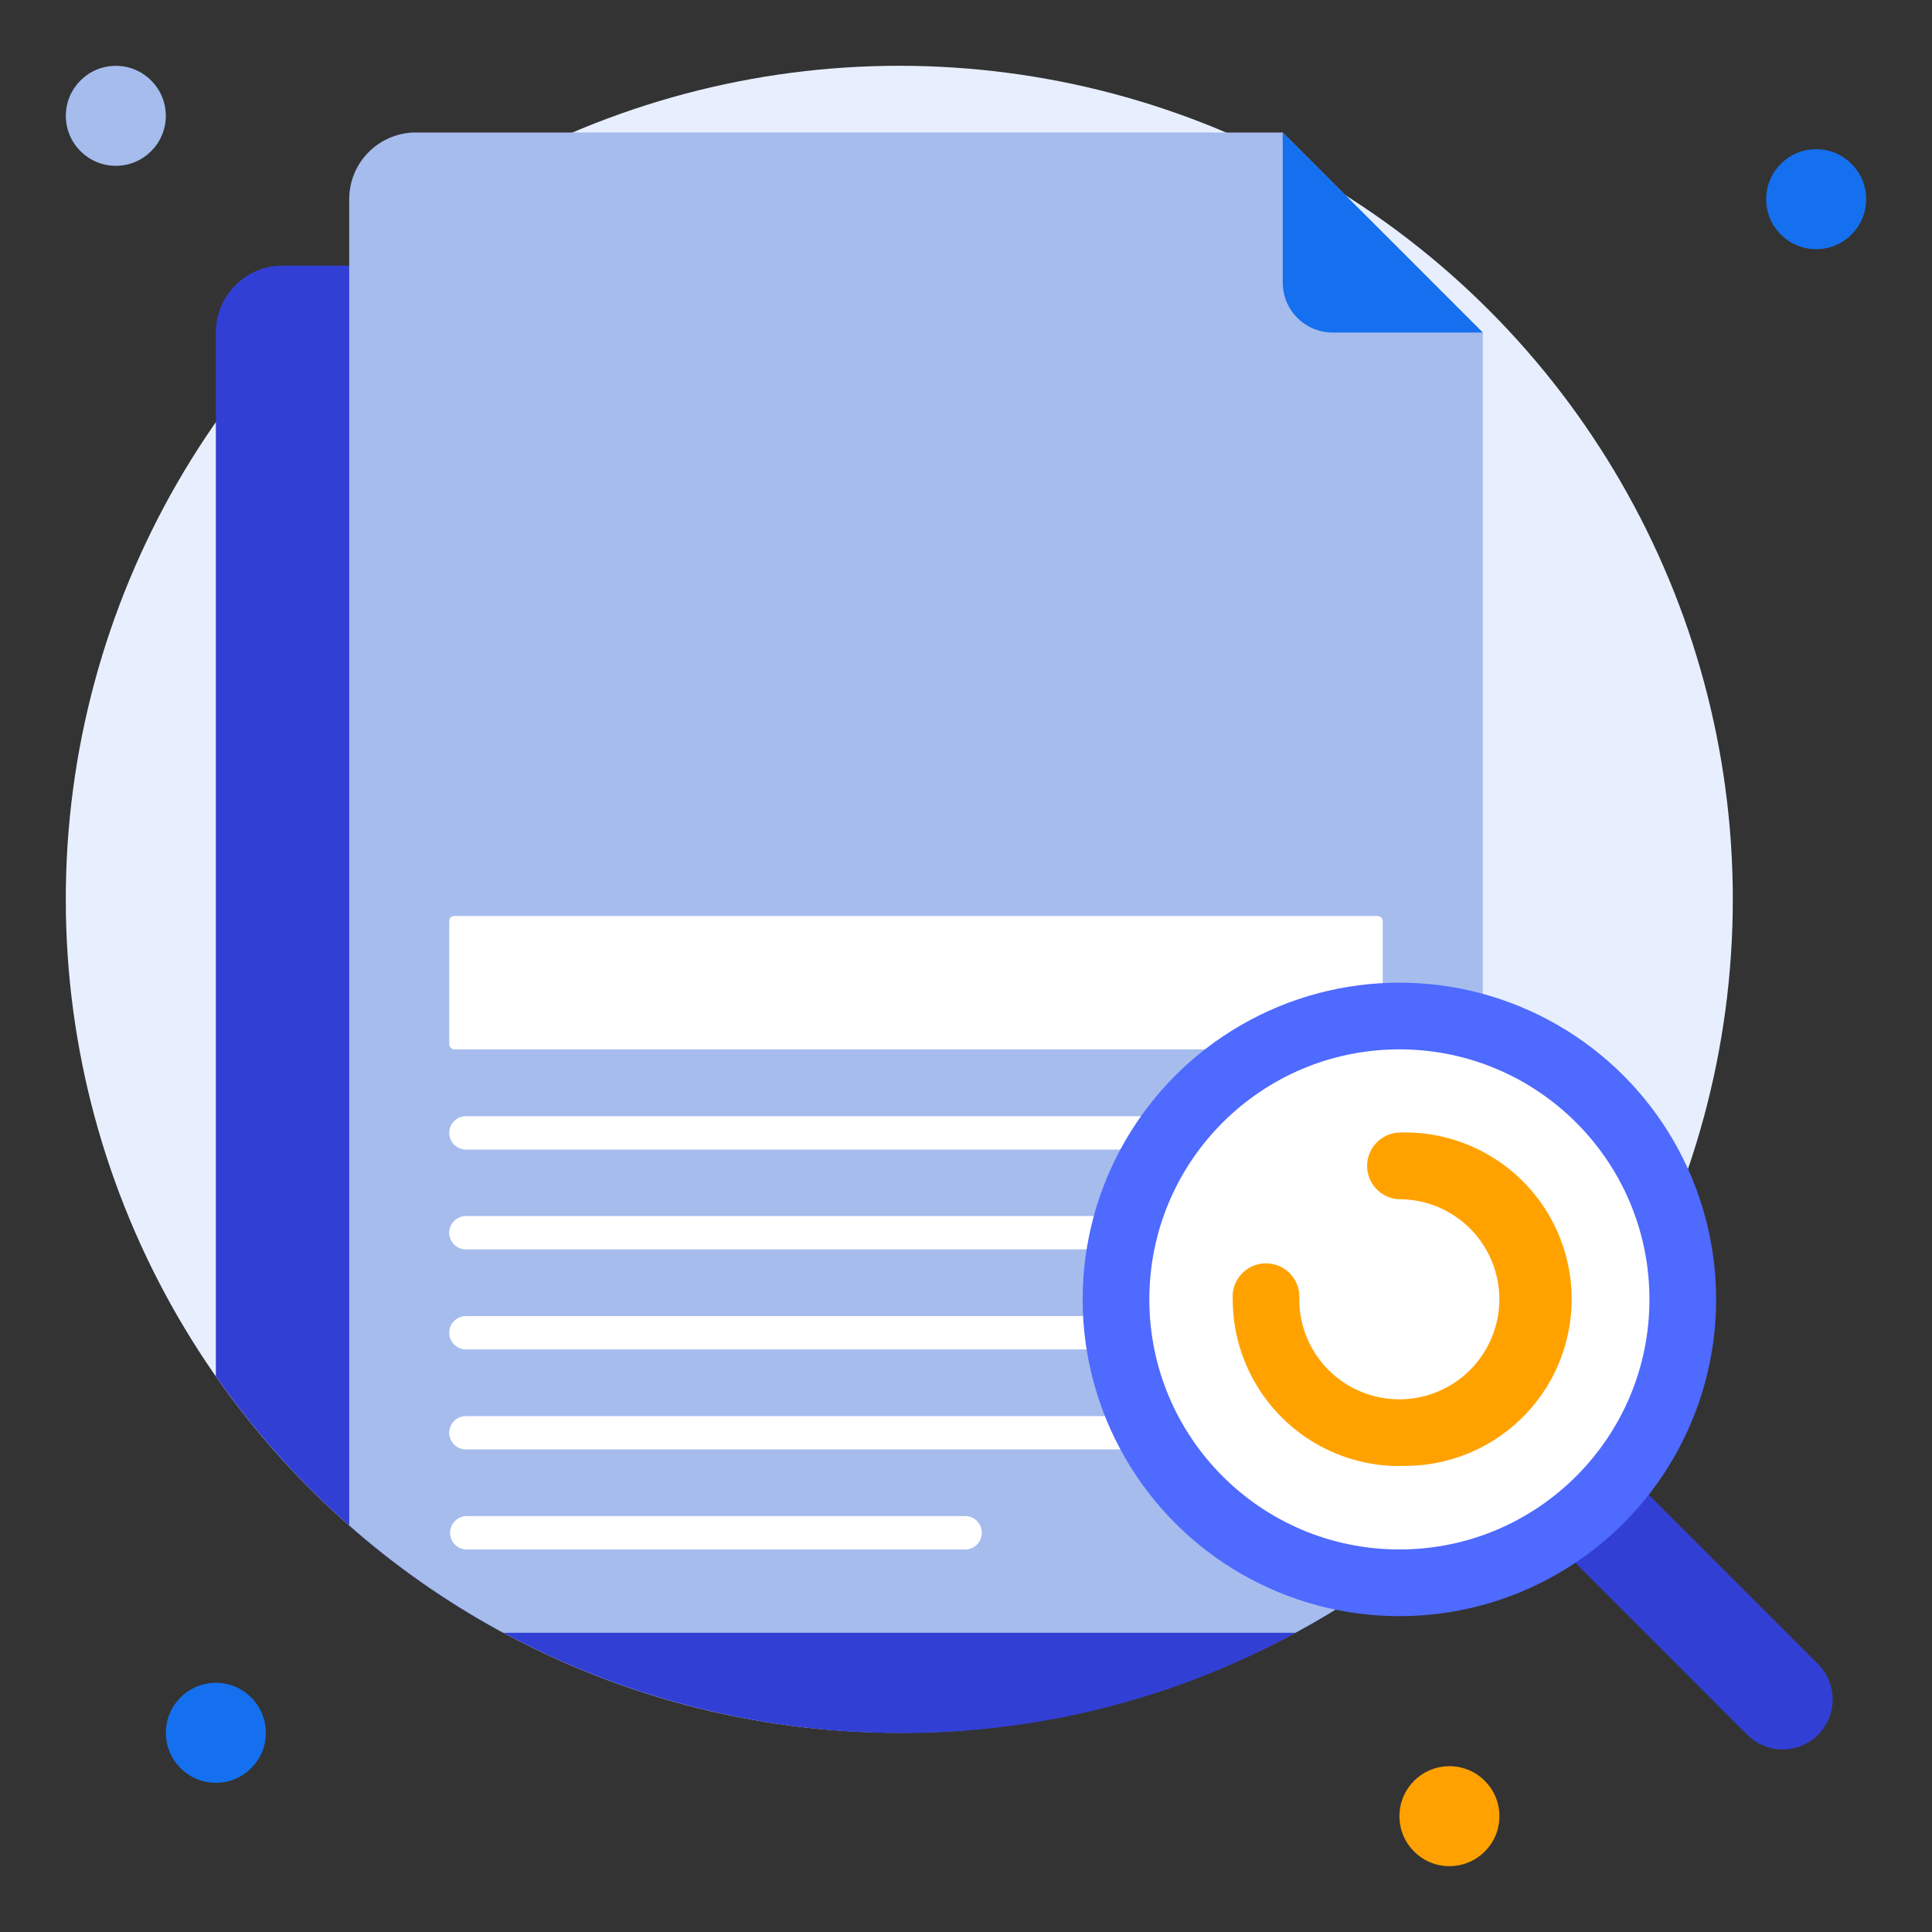 <svg id="Layer_1" data-name="Layer 1" xmlns="http://www.w3.org/2000/svg" viewBox="0 0 400 400"><rect x="0" y="0" width="400" height="400" fill="#333333" stroke="none"/><defs><style>.cls-1{fill:#e7efff;}.cls-2{fill:#a5bced;}.cls-3{fill:#1570ef;}.cls-4{fill:#ffa100;}.cls-5{fill:#323fd4;}.cls-6{fill:#fff;}.cls-7{fill:#4e6aff;}.cls-8{fill:#ffa200;}</style></defs><circle class="cls-1" cx="186.19" cy="186.19" r="172.57"/><circle class="cls-2" cx="23.98" cy="23.98" r="10.35"/><circle class="cls-3" cx="376.02" cy="41.24" r="10.35"/><circle class="cls-4" cx="300.09" cy="376.02" r="10.35"/><circle class="cls-3" cx="44.69" cy="358.76" r="10.35"/><path class="cls-5" d="M279.38,68.85V331.39c-76.47,49.78-181,30.34-234.69-46.45V68.85A13.81,13.81,0,0,1,58.5,55H265.58A13.8,13.8,0,0,1,279.38,68.85Z"/><path class="cls-2" d="M307,68.85V309.37a171.89,171.89,0,0,1-38.83,28.68H104.23A170.43,170.43,0,0,1,72.3,315.79V41.24A13.81,13.81,0,0,1,86.11,27.43H265.58Z"/><path class="cls-6" d="M282.83,238H96.46a3.45,3.45,0,1,1,0-6.9H282.83a3.45,3.45,0,0,1,0,6.9Z"/><path class="cls-6" d="M282.83,258.67H96.46a3.45,3.45,0,1,1,0-6.9H282.83a3.45,3.45,0,0,1,0,6.9Z"/><path class="cls-6" d="M282.83,279.38H96.46a3.45,3.45,0,1,1,0-6.9H282.83a3.45,3.45,0,0,1,0,6.9Z"/><path class="cls-6" d="M282.83,300.09H96.46a3.45,3.45,0,0,1,0-6.9H282.83a3.45,3.45,0,0,1,0,6.9Z"/><path class="cls-6" d="M200,320.8H96.46a3.46,3.46,0,0,1,0-6.91H200a3.46,3.46,0,0,1,0,6.91Z"/><rect class="cls-6" x="93.01" y="189.65" width="193.27" height="27.61" rx="1"/><path class="cls-3" d="M307,68.85H275.93A10.35,10.35,0,0,1,265.58,58.5V27.43Z"/><path class="cls-5" d="M369.12,362.21a10.36,10.36,0,0,1-7.33-3l-41.41-41.42A10.35,10.35,0,0,1,335,303.12l41.42,41.42A10.36,10.36,0,0,1,369.12,362.21Z"/><circle class="cls-7" cx="289.73" cy="269.03" r="65.58"/><circle class="cls-6" cx="289.73" cy="269.03" r="51.77"/><path class="cls-8" d="M289.73,303.54A34.55,34.55,0,0,1,255.22,269,6.91,6.91,0,1,1,269,269a20.71,20.71,0,1,0,20.7-20.71,6.91,6.91,0,0,1,0-13.81,34.52,34.52,0,1,1,0,69Z"/></svg>